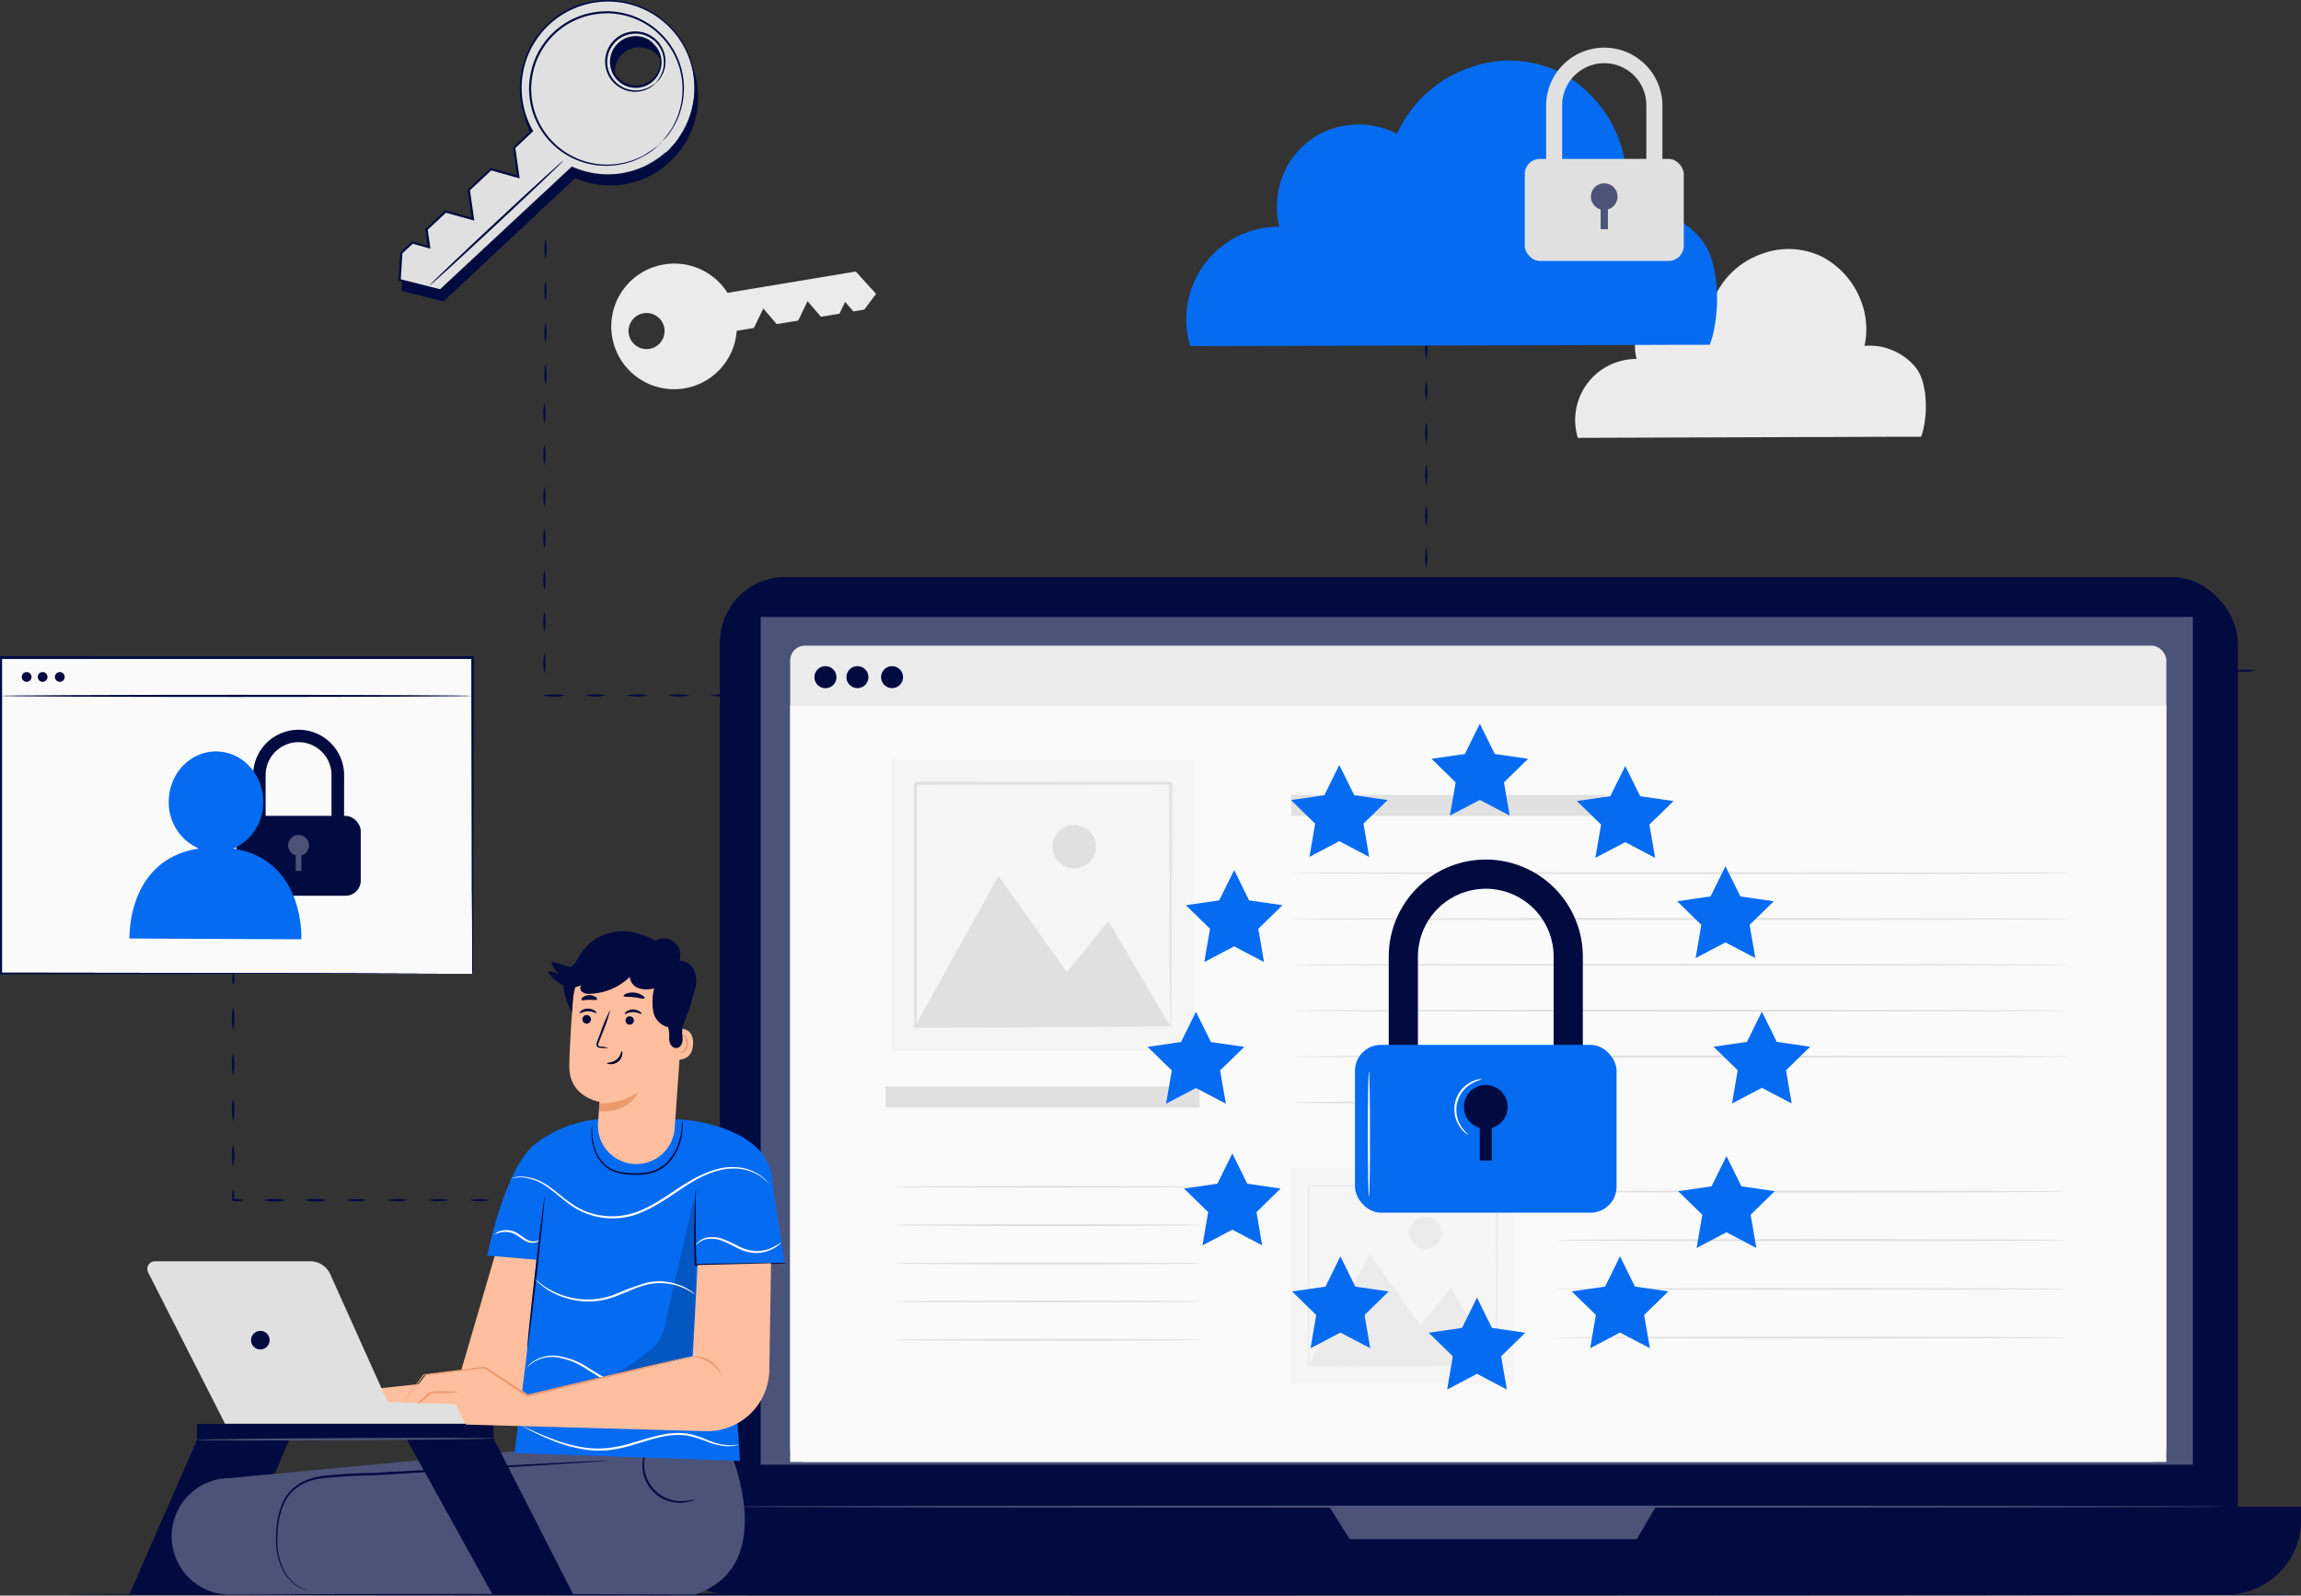 <svg xmlns="http://www.w3.org/2000/svg" width="513.814" height="356.284" viewBox="0 0 513.814 356.284"><rect x="0" y="0" width="513.814" height="356.284" fill="#333333" stroke="none"/><g id="computer-managed" transform="translate(-34.7 -69.053)"><g id="freepik--background-complete--inject-3" transform="translate(386.434 124.657)"><path id="Path_7664" data-name="Path 7664" d="M489.407,170.663h-5.692l-15.9.056-54.863.186H412.8v-.149A13.639,13.639,0,0,1,426.252,153.3l-.2.27a11.429,11.429,0,0,1-.429-3.726,12.111,12.111,0,0,1,6.279-10.248,12.446,12.446,0,0,1,11.636.065l-.289.1a18.129,18.129,0,0,1,10.648-9.922,17.03,17.03,0,0,1,13.508.634,18.427,18.427,0,0,1,8.385,9.139,17.449,17.449,0,0,1,1.025,10.946l-.149-.177a13.043,13.043,0,0,1,6.354.932,13.322,13.322,0,0,1,4.714,3.223,8.534,8.534,0,0,1,1.481,2.133,11.861,11.861,0,0,1,.792,2.255,20.5,20.5,0,0,1,.54,4.136,23.836,23.836,0,0,1-.494,5.7,12.664,12.664,0,0,1-.4,1.444l-.168.466" transform="translate(-412.253 -128.739)" fill="#ebebeb"></path></g><g id="freepik--Floor--inject-3" transform="translate(49.14 424.881)"><path id="Path_7674" data-name="Path 7674" d="M549.574,451.214c0,.14-111.8.242-249.671.242s-249.7-.1-249.7-.242S161.972,451,299.9,451,549.574,451.084,549.574,451.214Z" transform="translate(-50.2 -451)" fill="#010b40"></path></g><g id="freepik--User--inject-3" transform="translate(34.7 215.575)"><rect id="Rectangle_2287" data-name="Rectangle 2287" width="105.328" height="70.542" transform="translate(0.112 0.391)" fill="#fafafa"></rect><path id="Path_7682" data-name="Path 7682" d="M115.67,270.717h-2.795v-16.89a7.36,7.36,0,0,0-14.71,0v16.89H95.37v-16.89a10.164,10.164,0,0,1,20.319,0Z" transform="translate(-38.849 -227.536)" fill="#010b40"></path><rect id="Rectangle_2288" data-name="Rectangle 2288" width="27.79" height="17.831" rx="3.39" transform="translate(52.767 35.662)" fill="#010b40"></rect><path id="Path_7683" data-name="Path 7683" d="M106.09,273.839a2.32,2.32,0,1,1,2.32-2.32,2.32,2.32,0,0,1-2.32,2.32" transform="translate(-39.423 -229.262)" fill="#4c5378"></path><rect id="Rectangle_2289" data-name="Rectangle 2289" width="1.267" height="4.779" transform="translate(66.033 43.18)" fill="#4c5378"></rect><path id="Path_7684" data-name="Path 7684" d="M88.9,270.867a11.226,11.226,0,0,0,6.7-10.4c0-6.214-4.658-11.273-10.5-11.3s-10.565,4.984-10.592,11.179a11.179,11.179,0,0,0,6.726,10.5C65.05,273.317,65.74,290.934,65.74,290.934l38.373.177S104.989,273.3,88.9,270.867Z" transform="translate(-36.822 -227.892)" fill="#056bf1"></path><path id="Path_7685" data-name="Path 7685" d="M140.131,297.273v-5.021c0-3.27,0-8.058-.056-14.189,0-12.26-.056-29.868-.093-51.341l.186.2H34.9l.242-.242v70.551L34.924,297l75.861.1,21.688.065h.093l-21.632.065-76.011.1H34.7V226.33h.252l105.319.056h.2v.186c0,21.52-.075,39.174-.1,51.462,0,6.111,0,10.891-.047,14.151v3.726A4.066,4.066,0,0,1,140.131,297.273Z" transform="translate(-34.7 -226.33)" fill="#010b40"></path><path id="Path_7686" data-name="Path 7686" d="M140.124,235.832c0,.13-23.57.242-52.627.242s-52.627-.112-52.627-.242,23.561-.242,52.627-.242S140.124,235.7,140.124,235.832Z" transform="translate(-34.712 -226.963)" fill="#010b40"></path><path id="Path_7687" data-name="Path 7687" d="M42.1,231.23a1.09,1.09,0,1,1-1.09-1.09,1.09,1.09,0,0,1,1.09,1.09Z" transform="translate(-35.057 -226.591)" fill="#010b40"></path><path id="Path_7688" data-name="Path 7688" d="M45.93,231.23a1.09,1.09,0,1,1-1.09-1.09,1.09,1.09,0,0,1,1.09,1.09Z" transform="translate(-35.319 -226.591)" fill="#010b40"></path><path id="Path_7689" data-name="Path 7689" d="M50.04,231.23a1.09,1.09,0,1,1-.329-.781,1.09,1.09,0,0,1,.329.781Z" transform="translate(-35.6 -226.59)" fill="#010b40"></path><path id="Path_7690" data-name="Path 7690" d="M140.131,297.273v-5.021c0-3.27,0-8.058-.056-14.189,0-12.26-.056-29.868-.093-51.341l.186.2H34.9l.242-.242v70.551L34.924,297l75.861.1,21.688.065h.093l-21.632.065-76.011.1H34.7V226.33h.252l105.319.056h.2v.186c0,21.52-.075,39.174-.1,51.462,0,6.111,0,10.891-.047,14.151v3.726A4.066,4.066,0,0,1,140.131,297.273Z" transform="translate(-34.7 -226.33)" fill="#010b40"></path><path id="Path_7691" data-name="Path 7691" d="M90.592,304.829c-.13,0-.242-.522-.242-1.165s.112-1.165.242-1.165.252.522.252,1.165S90.732,304.829,90.592,304.829Z" transform="translate(-38.506 -231.539)" fill="#010b40"></path><path id="Path_7692" data-name="Path 7692" d="M90.59,315.546a7.034,7.034,0,0,1-.242-2.553,6.959,6.959,0,0,1,.242-2.543,13.03,13.03,0,0,1,0,5.1Z" transform="translate(-38.504 -232.082)" fill="#010b40"></path><path id="Path_7693" data-name="Path 7693" d="M90.59,326.486a7.034,7.034,0,0,1-.242-2.553,6.959,6.959,0,0,1,.242-2.543,13.031,13.031,0,0,1,0,5.1Z" transform="translate(-38.504 -232.831)" fill="#010b40"></path><path id="Path_7694" data-name="Path 7694" d="M90.59,337.426a7.034,7.034,0,0,1-.242-2.553,6.959,6.959,0,0,1,.242-2.543,13.031,13.031,0,0,1,0,5.1Z" transform="translate(-38.504 -233.579)" fill="#010b40"></path><path id="Path_7695" data-name="Path 7695" d="M90.59,348.366a7.034,7.034,0,0,1-.242-2.553,6.959,6.959,0,0,1,.242-2.543,13.031,13.031,0,0,1,0,5.1Z" transform="translate(-38.504 -234.327)" fill="#010b40"></path><path id="Path_7696" data-name="Path 7696" d="M92.921,356.541a5.841,5.841,0,0,1-2.329.242l-.242-.242h0v-.876a3.072,3.072,0,0,1,.056-.745c0-.419.1-.68.168-.68s.13.261.177.68v1.621h0c-.112-.112.233.242-.252-.242A5.841,5.841,0,0,1,92.921,356.541Z" transform="translate(-38.506 -235.077)" fill="#010b40"></path><path id="Path_7697" data-name="Path 7697" d="M102.6,356.69a5.692,5.692,0,0,1-2.292.242,5.665,5.665,0,0,1-2.282-.242,5.665,5.665,0,0,1,2.282-.242,5.693,5.693,0,0,1,2.292.242Z" transform="translate(-39.031 -235.226)" fill="#010b40"></path><path id="Path_7698" data-name="Path 7698" d="M112.434,356.69a5.692,5.692,0,0,1-2.292.242,5.692,5.692,0,0,1-2.292-.242,5.692,5.692,0,0,1,2.292-.242,5.693,5.693,0,0,1,2.292.242Z" transform="translate(-39.702 -235.226)" fill="#010b40"></path><path id="Path_7699" data-name="Path 7699" d="M122.264,356.69a10.962,10.962,0,0,1-4.584,0,10.96,10.96,0,0,1,4.584,0Z" transform="translate(-40.375 -235.226)" fill="#010b40"></path><path id="Path_7700" data-name="Path 7700" d="M132.084,356.692a10.918,10.918,0,0,1-4.574,0A10.919,10.919,0,0,1,132.084,356.692Z" transform="translate(-41.047 -235.228)" fill="#010b40"></path><path id="Path_7701" data-name="Path 7701" d="M141.914,356.692a10.918,10.918,0,0,1-4.574,0,10.919,10.919,0,0,1,4.574,0Z" transform="translate(-41.719 -235.228)" fill="#010b40"></path><path id="Path_7702" data-name="Path 7702" d="M151.744,356.692a10.964,10.964,0,0,1-4.584,0,10.965,10.965,0,0,1,4.584,0Z" transform="translate(-42.391 -235.228)" fill="#010b40"></path><path id="Path_7703" data-name="Path 7703" d="M161.564,356.692a10.918,10.918,0,0,1-4.574,0,10.919,10.919,0,0,1,4.574,0Z" transform="translate(-43.063 -235.228)" fill="#010b40"></path><path id="Path_7704" data-name="Path 7704" d="M171.394,356.692a10.918,10.918,0,0,1-4.574,0,10.919,10.919,0,0,1,4.574,0Z" transform="translate(-43.735 -235.228)" fill="#010b40"></path><path id="Path_7705" data-name="Path 7705" d="M181.224,356.692a10.964,10.964,0,0,1-4.584,0,10.965,10.965,0,0,1,4.584,0Z" transform="translate(-44.406 -235.228)" fill="#010b40"></path><path id="Path_7706" data-name="Path 7706" d="M191.044,356.692a10.918,10.918,0,0,1-4.574,0,10.919,10.919,0,0,1,4.574,0Z" transform="translate(-45.079 -235.228)" fill="#010b40"></path><path id="Path_7707" data-name="Path 7707" d="M198.629,356.692c0,.13-.522.242-1.165.242s-1.165-.112-1.165-.242.522-.242,1.165-.242S198.629,356.562,198.629,356.692Z" transform="translate(-45.751 -235.228)" fill="#010b40"></path></g><g transform="translate(156.024 158.97)"><path id="Path_7719" data-name="Path 7719" d="M165.172,170.228a11.319,11.319,0,0,1,0-4.658A11.319,11.319,0,0,1,165.172,170.228Z" transform="translate(-164.93 -165.57)" fill="#010b40"></path><path id="Path_7720" data-name="Path 7720" d="M165.172,180.228a11.319,11.319,0,0,1,0-4.658A11.319,11.319,0,0,1,165.172,180.228Z" transform="translate(-164.93 -166.254)" fill="#010b40"></path><path id="Path_7721" data-name="Path 7721" d="M165.172,190.228a11.319,11.319,0,0,1,0-4.658A11.319,11.319,0,0,1,165.172,190.228Z" transform="translate(-164.93 -166.938)" fill="#010b40"></path><path id="Path_7722" data-name="Path 7722" d="M165.172,200.228a11.319,11.319,0,0,1,0-4.658A11.319,11.319,0,0,1,165.172,200.228Z" transform="translate(-164.93 -167.622)" fill="#010b40"></path><path id="Path_7723" data-name="Path 7723" d="M165.172,210.228a11.319,11.319,0,0,1,0-4.658A11.319,11.319,0,0,1,165.172,210.228Z" transform="translate(-164.93 -168.305)" fill="#010b40"></path><path id="Path_7724" data-name="Path 7724" d="M165.172,220.228a11.319,11.319,0,0,1,0-4.658,11.319,11.319,0,0,1,0,4.658Z" transform="translate(-164.93 -168.989)" fill="#010b40"></path><path id="Path_7725" data-name="Path 7725" d="M165.172,230.228a11.319,11.319,0,0,1,0-4.658A11.319,11.319,0,0,1,165.172,230.228Z" transform="translate(-164.93 -169.673)" fill="#010b40"></path><path id="Path_7726" data-name="Path 7726" d="M169.662,235.722a5.879,5.879,0,0,1-2.329.242,11.72,11.72,0,0,1-2.171-.149h-.1v-.065c0-.1.056-.158.084-.158s.065.056.093.158l-.093-.084a10.724,10.724,0,0,1,2.171-.158,5.878,5.878,0,0,1,2.348.214Z" transform="translate(-164.939 -170.35)" fill="#010b40"></path><path id="Path_7727" data-name="Path 7727" d="M179.658,235.722a11.319,11.319,0,0,1-4.658,0,11.318,11.318,0,0,1,4.658,0Z" transform="translate(-165.619 -170.351)" fill="#010b40"></path><path id="Path_7728" data-name="Path 7728" d="M189.658,235.722a11.319,11.319,0,0,1-4.658,0,11.318,11.318,0,0,1,4.658,0Z" transform="translate(-166.302 -170.351)" fill="#010b40"></path><path id="Path_7729" data-name="Path 7729" d="M199.658,235.722a11.319,11.319,0,0,1-4.658,0,11.318,11.318,0,0,1,4.658,0Z" transform="translate(-166.986 -170.351)" fill="#010b40"></path><path id="Path_7730" data-name="Path 7730" d="M209.658,235.722a11.319,11.319,0,0,1-4.658,0,11.318,11.318,0,0,1,4.658,0Z" transform="translate(-167.67 -170.351)" fill="#010b40"></path></g><g id="freepik--Cloud--inject-3" transform="translate(299.595 79.577)"><path id="Path_7731" data-name="Path 7731" d="M376.552,144.938a11.319,11.319,0,0,1,0-4.658,11.319,11.319,0,0,1,0,4.658Z" transform="translate(-322.956 -84.448)" fill="#010b40"></path><path id="Path_7732" data-name="Path 7732" d="M376.552,154.938a11.319,11.319,0,0,1,0-4.658,11.319,11.319,0,0,1,0,4.658Z" transform="translate(-322.956 -85.132)" fill="#010b40"></path><path id="Path_7733" data-name="Path 7733" d="M376.552,164.938a11.319,11.319,0,0,1,0-4.658A11.319,11.319,0,0,1,376.552,164.938Z" transform="translate(-322.956 -85.816)" fill="#010b40"></path><path id="Path_7734" data-name="Path 7734" d="M376.552,174.928a11.319,11.319,0,0,1,0-4.658,11.319,11.319,0,0,1,0,4.658Z" transform="translate(-322.956 -86.499)" fill="#010b40"></path><path id="Path_7735" data-name="Path 7735" d="M376.552,184.938a11.365,11.365,0,0,1,0-4.658A11.365,11.365,0,0,1,376.552,184.938Z" transform="translate(-322.956 -87.184)" fill="#010b40"></path><path id="Path_7736" data-name="Path 7736" d="M376.552,194.938a11.319,11.319,0,0,1,0-4.658A11.319,11.319,0,0,1,376.552,194.938Z" transform="translate(-322.956 -87.867)" fill="#010b40"></path><path id="Path_7737" data-name="Path 7737" d="M376.552,204.938a11.319,11.319,0,0,1,0-4.658A11.319,11.319,0,0,1,376.552,204.938Z" transform="translate(-322.956 -88.551)" fill="#010b40"></path><path id="Path_7738" data-name="Path 7738" d="M376.552,214.938a11.319,11.319,0,0,1,0-4.658A11.319,11.319,0,0,1,376.552,214.938Z" transform="translate(-322.956 -89.235)" fill="#010b40"></path><path id="Path_7739" data-name="Path 7739" d="M435.9,147.042h-8.617l-24.073.084-83.091.2h-.186l-.065-.214a20.645,20.645,0,0,1,20.374-26.43l-.307.4a17.7,17.7,0,0,1-.643-5.59,18.36,18.36,0,0,1,9.512-15.5,18.809,18.809,0,0,1,17.608.093l-.429.158a27.343,27.343,0,0,1,16.089-14.99,25.818,25.818,0,0,1,20.44.932A27.837,27.837,0,0,1,415.164,100a26.476,26.476,0,0,1,1.565,16.573l-.233-.261a19.657,19.657,0,0,1,9.642,1.407,20.17,20.17,0,0,1,7.136,4.891,12.569,12.569,0,0,1,2.245,3.223,18.289,18.289,0,0,1,1.2,3.419,31.267,31.267,0,0,1,.82,6.251,35.624,35.624,0,0,1-.755,8.645,20.364,20.364,0,0,1-.6,2.171c-.168.484-.261.717-.261.717" transform="translate(-319.039 -80.571)" fill="#056bf1"></path><path id="Path_7740" data-name="Path 7740" d="M431.263,114.913h-3.587V93.337a9.4,9.4,0,0,0-18.8,0v21.576H405.29V93.337a12.987,12.987,0,0,1,25.973,0Z" transform="translate(-324.938 -80.35)" fill="#e0e0e0"></path><rect id="Rectangle_2291" data-name="Rectangle 2291" width="35.513" height="22.787" rx="3.39" transform="translate(75.582 24.958)" fill="#e0e0e0"></rect><path id="Path_7741" data-name="Path 7741" d="M419.011,118.934a2.972,2.972,0,1,1,2.963-2.963,2.972,2.972,0,0,1-2.963,2.963" transform="translate(-325.672 -82.582)" fill="#4c5378"></path><rect id="Rectangle_2292" data-name="Rectangle 2292" width="1.621" height="6.102" transform="translate(92.529 34.563)" fill="#4c5378"></rect></g><path id="Path_7742" data-name="Path 7742" d="M649.233,107.29a19.424,19.424,0,1,0-30.138-4.658l-3.959,3.726.932,6.521-6.121-1.64L605,115.9l.932,6.521-6.139-1.723-4.229,3.941.578,4-3.726-1.043-2.441,2.282-.373,6.083,9.065,2.282,29.411-27.445a19.424,19.424,0,0,0,21.157-3.5ZM646.363,83.4a5.59,5.59,0,1,1-7.881-.27,5.59,5.59,0,0,1,7.881.27Z" transform="translate(-464.952 -2.177)" fill="#010b40"></path><path id="Path_7743" data-name="Path 7743" d="M649.233,107.29a19.424,19.424,0,1,0-30.138-4.658l-3.959,3.726.932,6.521-6.121-1.64L605,115.9l.932,6.521-6.139-1.723-4.229,3.941.578,4-3.726-1.043-2.441,2.282-.373,6.083,9.065,2.282,29.411-27.445a19.424,19.424,0,0,0,21.157-3.5ZM646.363,83.4a5.59,5.59,0,1,1-7.881-.27,5.59,5.59,0,0,1,7.881.27Z" transform="translate(-464.952 -2.177)" fill="none"></path><path id="Path_7744" data-name="Path 7744" d="M649.807,83.978a7.247,7.247,0,0,0-1.109-.8,5.524,5.524,0,0,0-3.5-.764,5.366,5.366,0,1,0,5.851,6.279,5.59,5.59,0,0,0-.522-3.559c-.4-.773-.755-1.127-.717-1.155s.1.065.27.242a4.3,4.3,0,0,1,.615.829,5.59,5.59,0,0,1,.7,3.726,5.764,5.764,0,1,1-6.2-6.708,5.524,5.524,0,0,1,3.643.932,4.221,4.221,0,0,1,.783.671A1.145,1.145,0,0,1,649.807,83.978Z" transform="translate(-468.396 -2.751)" fill="#010b40"></path><path id="Path_7745" data-name="Path 7745" d="M649.214,107.272a2.475,2.475,0,0,1-.28.27l-.857.764a20.4,20.4,0,0,1-3.726,2.394,19.564,19.564,0,0,1-16.378.233h.158l-29.355,27.492-.093.075h-.112l-9.065-2.273-.186-.047v-.186c.112-1.863.233-3.969.363-6.074v-.093l.075-.065,2.469-2.31.093-.084h.13l3.727,1.053-.3.261c-.177-1.248-.373-2.618-.578-4v-.13l.084-.084,4.258-3.969.093-.093h.13l6.139,1.723-.307.261c-.3-2.078-.624-4.313-.932-6.521v-.121l.084-.093,1.314-1.22,3.633-3.391.1-.093h.13l6.139,1.723-.307.261q-.475-3.307-.932-6.521v-.121l.093-.084,3.95-3.726-.047.289a19.946,19.946,0,0,1-2.525-8.841,19.058,19.058,0,0,1,.326-4.5,18.847,18.847,0,0,1,1.295-4.23,19.538,19.538,0,0,1,37.423,9.437,19.219,19.219,0,0,1-2.18,7.453l-.363.689-.391.615c-.27.391-.484.783-.745,1.1-.522.633-.932,1.2-1.323,1.6l-.932.932-.317.289.289-.326.866-.932a18.811,18.811,0,0,0,1.276-1.6c.252-.326.466-.717.717-1.109l.391-.615.345-.689a19.489,19.489,0,0,0,.149-17.468,19.249,19.249,0,0,0-34.861.82,18.411,18.411,0,0,0-1.258,4.127,18.126,18.126,0,0,0-.307,4.388,19.3,19.3,0,0,0,2.478,8.636l.084.158-.13.13-3.95,3.726.075-.2q.466,3.242.932,6.521l.056.363-.354-.093-6.139-1.723.233-.056-3.633,3.391-1.314,1.22.075-.2c.326,2.245.643,4.481.932,6.521l.056.363-.354-.093-6.139-1.723.233-.056-4.257,3.969.075-.214c.2,1.379.391,2.748.578,4v.363l-.345-.093-3.726-1.053.224-.056-2.469,2.31.075-.158c-.13,2.105-.261,4.183-.382,6.074l-.168-.233,9.065,2.292h-.2l29.458-27.38.065-.065h.093a19.49,19.49,0,0,0,16.192-.112,20.888,20.888,0,0,0,3.773-2.31c.382-.307.671-.55.876-.727Z" transform="translate(-464.933 -2.159)" fill="#010b40"></path><path id="Path_7746" data-name="Path 7746" d="M648.531,104.93a19.424,19.424,0,1,0-30.138-4.658h0L614.443,104l.932,6.521-6.139-1.723-4.947,4.658.932,6.521-6.139-1.723-4.22,4.006.578,4-3.726-1.043-2.469,2.31-.373,6.074,9.065,2.282,29.411-27.436a19.424,19.424,0,0,0,21.185-3.512Zm-2.869-23.9a5.59,5.59,0,1,1-7.872-.27,5.59,5.59,0,0,1,7.872.27Z" transform="translate(-464.902 -2.016)" fill="#e0e0e0"></path><path id="Path_7747" data-name="Path 7747" d="M648.531,104.93a19.424,19.424,0,1,0-30.138-4.658h0L614.443,104l.932,6.521-6.139-1.723-4.947,4.658.932,6.521-6.139-1.723-4.22,4.006.578,4-3.726-1.043-2.469,2.31-.373,6.074,9.065,2.282,29.411-27.436a19.424,19.424,0,0,0,21.185-3.512Zm-2.869-23.9a5.59,5.59,0,1,1-7.872-.27,5.59,5.59,0,0,1,7.872.27Z" transform="translate(-464.902 -2.016)" fill="none"></path><path id="Path_7748" data-name="Path 7748" d="M649.107,81.611A7.733,7.733,0,0,0,648,80.819a5.515,5.515,0,0,0-3.5-.773,5.366,5.366,0,1,0,5.86,6.279,5.505,5.505,0,0,0-.531-3.549c-.4-.773-.755-1.127-.717-1.165s.1.075.27.242a4.307,4.307,0,0,1,.615.829,5.59,5.59,0,0,1,.7,3.726,5.749,5.749,0,0,1-11.394-.279,5.664,5.664,0,0,1,.606-3.307,5.73,5.73,0,0,1,4.584-3.084,5.59,5.59,0,0,1,3.643.932,3.9,3.9,0,0,1,.783.671Q649.126,81.6,649.107,81.611Z" transform="translate(-468.348 -2.592)" fill="#010b40"></path><path id="Path_7749" data-name="Path 7749" d="M648.511,104.914a3.316,3.316,0,0,1-.279.261l-.848.764a20.376,20.376,0,0,1-3.726,2.394,19.564,19.564,0,0,1-16.378.233h.158L598.046,136.03l-.084.084h-.121l-9.065-2.273h-.186v-.186c.112-1.863.233-3.978.363-6.083v-.093l.065-.056c.764-.717,1.612-1.519,2.469-2.31l.1-.093h.121l3.726,1.043-.3.261c-.186-1.248-.382-2.618-.578-4v-.121l.084-.093,4.258-3.959.093-.093h.13l6.139,1.714-.307.27c-.3-2.087-.624-4.313-.932-6.521V113.4l.093-.084,1.3-1.23,3.633-3.391.1-.093h.13l6.139,1.723-.307.27c-.317-2.217-.633-4.4-.932-6.521v-.121l.093-.084,3.95-3.726v.289a19.689,19.689,0,0,1-.913-17.561,19.571,19.571,0,0,1,37.47,9.381,19.175,19.175,0,0,1-2.18,7.453l-.354.689-.4.615c-.27.4-.484.783-.736,1.109-.531.633-.932,1.192-1.323,1.593l-.932.932c-.2.2-.317.3-.317.3s.093-.121.289-.326l.866-.932a19.371,19.371,0,0,0,1.286-1.612c.242-.326.456-.717.708-1.109l.391-.615.354-.689a19.287,19.287,0,1,0-33.864.522l.093.168-.14.121-3.95,3.726.075-.2q.456,3.242.932,6.521l.056.373-.354-.1-6.139-1.723.233-.056L605.75,112.4l-1.314,1.23.075-.214c.326,2.245.643,4.481.932,6.521l.056.373-.354-.1-6.121-1.686.233-.056L595,122.429l.075-.2c.2,1.379.4,2.795.578,4l.047.354-.345-.093-3.727-1.053.224-.056-2.478,2.31.075-.158c-.13,2.105-.261,4.183-.382,6.074l-.168-.233,9.065,2.292-.2.056,29.411-27.39.075-.065h.084a19.629,19.629,0,0,0,9.316,1.668,19.937,19.937,0,0,0,6.857-1.77,22.013,22.013,0,0,0,3.727-2.31l.876-.736Z" transform="translate(-464.883 -2)" fill="#010b40"></path><path id="Path_7750" data-name="Path 7750" d="M648.871,103.581a26.078,26.078,0,0,0,2.609-3.289,16.2,16.2,0,0,0,1.994-4.472,16.934,16.934,0,0,0-8.6-19.769,15.9,15.9,0,0,0-4.593-1.547,20.066,20.066,0,0,0-2.5-.289,19.753,19.753,0,0,0-2.562.13,16.769,16.769,0,0,0-14.57,13.611,19.922,19.922,0,0,0-.307,2.543,20.486,20.486,0,0,0,.112,2.515,16.312,16.312,0,0,0,1.23,4.658,16.92,16.92,0,0,0,19.117,9.95,16.192,16.192,0,0,0,4.6-1.677,27.17,27.17,0,0,0,3.466-2.376s-.065.075-.2.2l-.606.54a7.833,7.833,0,0,1-1.043.829,13.714,13.714,0,0,1-1.528.932,16.35,16.35,0,0,1-4.658,1.779A17.2,17.2,0,0,1,621.248,97.8a16.264,16.264,0,0,1-1.258-4.761,18.087,18.087,0,0,1-.121-2.571,17.75,17.75,0,0,1,.307-2.618,17.226,17.226,0,0,1,14.99-13.974,19.08,19.08,0,0,1,2.627-.121,19.424,19.424,0,0,1,2.562.3,16.406,16.406,0,0,1,4.714,1.612,17.337,17.337,0,0,1,6.726,6.158,16.938,16.938,0,0,1,2.571,7.527,17.179,17.179,0,0,1-.643,6.521,16.239,16.239,0,0,1-2.1,4.5,12.027,12.027,0,0,1-1.081,1.453,7.453,7.453,0,0,1-.932.932l-.587.568C648.945,103.525,648.871,103.59,648.871,103.581Z" transform="translate(-467.022 -2.185)" fill="#010b40"></path><path id="Path_7751" data-name="Path 7751" d="M649.328,90.153a7.587,7.587,0,0,0,.932-1.286,6.456,6.456,0,0,0-.056-6.875,6.288,6.288,0,0,0-2.487-2.227,6.158,6.158,0,0,0-3.6-.633,6.313,6.313,0,0,0-5.068,8.72,6.428,6.428,0,0,0,8.906,3.158c.932-.484,1.314-.932,1.351-.857s-.084.121-.289.307a4.974,4.974,0,0,1-.932.717,6.605,6.605,0,0,1-7.183-.382A6.742,6.742,0,1,1,651.554,84.7a6.521,6.521,0,0,1-1.1,4.267,5.592,5.592,0,0,1-.783.932,1.445,1.445,0,0,1-.345.252Z" transform="translate(-468.271 -2.517)" fill="#010b40"></path><path id="Path_7752" data-name="Path 7752" d="M596,137.422c-.093-.093,6.521-6.419,14.785-14.123s15.036-13.881,15.129-13.779-6.521,6.419-14.794,14.133S596.121,137.524,596,137.422Z" transform="translate(-465.39 -4.63)" fill="#010b40"></path><path id="Path_7753" data-name="Path 7753" d="M564.968,229.792a11.319,11.319,0,0,1-4.658,0A11.319,11.319,0,0,1,564.968,229.792Z" transform="translate(-35.943 -10.975)" fill="#010b40"></path><path id="Path_7754" data-name="Path 7754" d="M574.968,229.792a11.319,11.319,0,0,1-4.658,0,11.319,11.319,0,0,1,4.658,0Z" transform="translate(-36.627 -10.975)" fill="#010b40"></path><path id="Path_7766" data-name="Path 7766" d="M623.782,158.3a11.319,11.319,0,0,1,0,4.658A11.321,11.321,0,0,1,623.782,158.3Z" transform="translate(-467.273 -7.966)" fill="#010b40"></path><path id="Path_7767" data-name="Path 7767" d="M623.782,148.3a11.319,11.319,0,0,1,0,4.658A11.321,11.321,0,0,1,623.782,148.3Z" transform="translate(-467.273 -7.282)" fill="#010b40"></path><path id="Path_7768" data-name="Path 7768" d="M623.782,138.3a11.319,11.319,0,0,1,0,4.658,11.321,11.321,0,0,1,0-4.658Z" transform="translate(-467.273 -6.599)" fill="#010b40"></path><path id="Path_7769" data-name="Path 7769" d="M623.782,128.3a11.319,11.319,0,0,1,0,4.658,11.321,11.321,0,0,1,0-4.658Z" transform="translate(-467.273 -5.915)" fill="#010b40"></path><g id="freepik--Device--inject-3" transform="translate(181.243 197.911)"><rect id="Rectangle_2294" data-name="Rectangle 2294" width="338.95" height="224.147" rx="14.57" transform="translate(14.216)" fill="#010b40"></rect><path id="Path_7786" data-name="Path 7786" d="M192,430.18H559.271v3.028a16.583,16.583,0,0,1-16.583,16.583H208.629a16.583,16.583,0,0,1-16.583-16.583V430.18Z" transform="translate(-192 -222.607)" fill="#010b40"></path><rect id="Rectangle_2295" data-name="Rectangle 2295" width="319.805" height="189.286" transform="translate(23.318 8.906)" fill="#4c5378"></rect><path id="Path_7787" data-name="Path 7787" d="M353.31,430.18l4.556,7.248h64.123l4.239-7.248Z" transform="translate(-203.031 -222.607)" fill="#4c5378"></path><rect id="Rectangle_2296" data-name="Rectangle 2296" width="307.293" height="182.271" rx="3.27" transform="translate(29.905 15.316)" fill="#ebebeb"></rect><rect id="Rectangle_2297" data-name="Rectangle 2297" width="307.293" height="168.921" transform="translate(29.905 28.675)" fill="#fafafa"></rect><path id="Path_7788" data-name="Path 7788" d="M250.789,231.189a2.45,2.45,0,1,1-.714-1.739,2.459,2.459,0,0,1,.714,1.739Z" transform="translate(-195.684 -208.831)" fill="#010b40"></path><path id="Path_7789" data-name="Path 7789" d="M234.829,231.189a2.459,2.459,0,1,1-2.459-2.459,2.459,2.459,0,0,1,2.459,2.459Z" transform="translate(-194.592 -208.831)" fill="#010b40"></path><path id="Path_7790" data-name="Path 7790" d="M242.489,231.189a2.45,2.45,0,1,1-.714-1.739,2.459,2.459,0,0,1,.714,1.739Z" transform="translate(-195.116 -208.831)" fill="#010b40"></path><path id="Path_7791" data-name="Path 7791" d="M543.333,430.164c0,.121-75.228.224-168.008.224s-168.036-.1-168.036-.224,75.219-.224,168.036-.224S543.333,430.042,543.333,430.164Z" transform="translate(-193.046 -222.59)" fill="#4c5378"></path><rect id="Rectangle_2298" data-name="Rectangle 2298" width="70.123" height="4.695" transform="translate(51.202 113.769)" fill="#e0e0e0"></rect><rect id="Rectangle_2299" data-name="Rectangle 2299" width="70.123" height="4.695" transform="translate(141.773 48.64)" fill="#e0e0e0"></rect><path id="Path_7792" data-name="Path 7792" d="M518.6,278.314c0,.121-39.044.224-87.208.224s-87.209-.1-87.209-.224,39.044-.214,87.209-.214S518.6,278.193,518.6,278.314Z" transform="translate(-202.407 -212.207)" fill="#e0e0e0"></path><path id="Path_7793" data-name="Path 7793" d="M518.6,289.314c0,.121-39.044.214-87.208.214s-87.209-.093-87.209-.214,39.044-.224,87.209-.224S518.6,289.193,518.6,289.314Z" transform="translate(-202.407 -212.958)" fill="#e0e0e0"></path><path id="Path_7794" data-name="Path 7794" d="M518.6,300.3c0,.121-39.044.224-87.208.224s-87.209-.1-87.209-.224,39.044-.214,87.209-.214S518.6,300.183,518.6,300.3Z" transform="translate(-202.407 -213.711)" fill="#e0e0e0"></path><path id="Path_7795" data-name="Path 7795" d="M518.6,311.3c0,.121-39.044.214-87.208.214s-87.209-.093-87.209-.214,39.044-.224,87.209-.224S518.6,311.182,518.6,311.3Z" transform="translate(-202.407 -214.462)" fill="#e0e0e0"></path><path id="Path_7796" data-name="Path 7796" d="M518.6,322.294c0,.121-39.044.224-87.208.224s-87.209-.1-87.209-.224,39.044-.214,87.209-.214S518.6,322.173,518.6,322.294Z" transform="translate(-202.407 -215.214)" fill="#e0e0e0"></path><path id="Path_7797" data-name="Path 7797" d="M412.263,333.294c0,.121-15.241.214-34.041.214s-34.041-.093-34.041-.214,15.241-.224,34.041-.224S412.263,333.172,412.263,333.294Z" transform="translate(-202.407 -215.966)" fill="#e0e0e0"></path><path id="Path_7798" data-name="Path 7798" d="M521.585,354.624c0,.121-25.666.224-57.313.224s-57.322-.1-57.322-.224,25.657-.214,57.322-.214S521.585,354.5,521.585,354.624Z" transform="translate(-206.699 -217.425)" fill="#e0e0e0"></path><path id="Path_7799" data-name="Path 7799" d="M521.585,366.3c0,.121-25.666.214-57.313.214s-57.322-.093-57.322-.214,25.657-.224,57.322-.224S521.585,366.182,521.585,366.3Z" transform="translate(-206.699 -218.223)" fill="#e0e0e0"></path><path id="Path_7800" data-name="Path 7800" d="M521.589,377.984c0,.121-25.666.214-57.313.214S407,378.1,407,377.984s25.657-.224,57.322-.224S521.589,377.853,521.589,377.984Z" transform="translate(-206.703 -219.022)" fill="#e0e0e0"></path><path id="Path_7801" data-name="Path 7801" d="M521.585,389.644c0,.121-25.666.214-57.313.214s-57.322-.093-57.322-.214,25.657-.224,57.322-.224S521.585,389.522,521.585,389.644Z" transform="translate(-206.699 -219.819)" fill="#e0e0e0"></path><path id="Path_7802" data-name="Path 7802" d="M317.4,353.514c0,.121-15.3.214-34.172.214s-34.172-.093-34.172-.214,15.3-.224,34.172-.224S317.4,353.392,317.4,353.514Z" transform="translate(-195.902 -217.349)" fill="#e0e0e0"></path><path id="Path_7803" data-name="Path 7803" d="M317.4,362.674c0,.121-15.3.224-34.172.224s-34.172-.1-34.172-.224,15.3-.214,34.172-.214S317.4,362.553,317.4,362.674Z" transform="translate(-195.902 -217.976)" fill="#e0e0e0"></path><path id="Path_7804" data-name="Path 7804" d="M317.4,371.844c0,.121-15.3.224-34.172.224s-34.172-.1-34.172-.224,15.3-.224,34.172-.224S317.4,371.722,317.4,371.844Z" transform="translate(-195.902 -218.602)" fill="#e0e0e0"></path><path id="Path_7805" data-name="Path 7805" d="M317.4,380.984c0,.121-15.3.214-34.172.214s-34.172-.093-34.172-.214,15.3-.224,34.172-.224S317.4,380.89,317.4,380.984Z" transform="translate(-195.902 -219.227)" fill="#e0e0e0"></path><path id="Path_7806" data-name="Path 7806" d="M317.4,390.174c0,.121-15.3.224-34.172.224s-34.172-.1-34.172-.224,15.3-.214,34.172-.214S317.4,390.053,317.4,390.174Z" transform="translate(-195.902 -219.856)" fill="#e0e0e0"></path><rect id="Rectangle_2300" data-name="Rectangle 2300" width="49.748" height="48.137" transform="translate(141.727 132.019)" fill="#f5f5f5"></rect><path id="Path_7807" data-name="Path 7807" d="M348.27,394.5l13.769-24.772,11.254,15.837,6.847-8.412L390.314,394.5Z" transform="translate(-202.686 -218.473)" fill="#ebebeb"></path><path id="Path_7808" data-name="Path 7808" d="M379.753,364.3a3.587,3.587,0,1,1-3.577-3.577,3.587,3.587,0,0,1,3.577,3.577Z" transform="translate(-204.349 -217.857)" fill="#ebebeb"></path><path id="Path_7809" data-name="Path 7809" d="M390.3,393.5a.763.763,0,0,1,0-.2v-2.72c0-1.91,0-4.658-.056-8.18,0-7.034-.056-17.039-.1-29.066l.2.2H348.316l.233-.233h0v40.237l-.2-.214,30.389.112,8.571.047h.084l-8.524.047-30.52.112h-.214V353.352h0l.242-.242h42.239v.2c-.047,12.111-.084,22.135-.1,29.2,0,3.484-.047,6.233-.056,8.133V393.3a1.221,1.221,0,0,1-.149.2Z" transform="translate(-202.677 -217.336)" fill="#ebebeb"></path><rect id="Rectangle_2301" data-name="Rectangle 2301" width="67.477" height="65.288" transform="translate(52.524 40.628)" fill="#f5f5f5"></rect><path id="Path_7810" data-name="Path 7810" d="M253.99,312.594,272.66,279l15.269,21.474,9.279-11.4L311,312.594Z" transform="translate(-196.239 -212.268)" fill="#e0e0e0"></path><path id="Path_7811" data-name="Path 7811" d="M296.687,271.644a4.854,4.854,0,1,1-4.854-4.854A4.854,4.854,0,0,1,296.687,271.644Z" transform="translate(-198.495 -211.433)" fill="#e0e0e0"></path><path id="Path_7812" data-name="Path 7812" d="M310.987,311.238v-3.969c0-2.59-.047-6.335-.075-11.086,0-9.54-.084-23.113-.14-39.417l.27.27-57.006.047c-.075.065.606-.606.317-.307h0v54.453l-.279-.279,41.224.14,11.627.074h.121l-11.561.075-41.41.14h-.279V256.785h0c-.289.279.391-.41.326-.335l57.006.047h.279v.279c-.056,16.378-.1,30.017-.14,39.594,0,4.723-.056,8.45-.075,11.021V311A.661.661,0,0,1,310.987,311.238Z" transform="translate(-196.221 -210.726)" fill="#e0e0e0"></path><path id="Path_7813" data-name="Path 7813" d="M329.728,277.61l3.335,6.754,7.453,1.081-5.394,5.264,1.267,7.425-6.661-3.5-6.67,3.5,1.276-7.425-5.394-5.264,7.453-1.081Z" transform="translate(-200.681 -212.173)" fill="#056bf1"></path><path id="Path_7814" data-name="Path 7814" d="M354.928,252.41l3.335,6.754,7.453,1.081-5.394,5.264,1.276,7.425-6.67-3.512-6.67,3.512,1.276-7.425-5.394-5.264,7.453-1.081Z" transform="translate(-202.404 -210.45)" fill="#056bf1"></path><path id="Path_7815" data-name="Path 7815" d="M388.608,242.52l3.335,6.754,7.453,1.081L394,255.609l1.276,7.425-6.67-3.5-6.67,3.5,1.276-7.425-5.394-5.254,7.453-1.081Z" transform="translate(-204.707 -209.774)" fill="#056bf1"></path><path id="Path_7816" data-name="Path 7816" d="M423.468,252.65,426.8,259.4l7.453,1.081-5.394,5.254,1.276,7.425-6.67-3.5-6.67,3.5,1.276-7.425-5.394-5.254,7.453-1.081Z" transform="translate(-207.091 -210.466)" fill="#056bf1"></path><path id="Path_7817" data-name="Path 7817" d="M447.488,276.67l3.335,6.754,7.453,1.081-5.394,5.264,1.276,7.416-6.67-3.5-6.661,3.5,1.267-7.416L436.7,284.5l7.453-1.081Z" transform="translate(-208.734 -212.109)" fill="#056bf1"></path><path id="Path_7818" data-name="Path 7818" d="M456.208,311.53l3.335,6.754L467,319.365l-5.394,5.254,1.267,7.425-6.661-3.5-6.67,3.5,1.276-7.425-5.394-5.254,7.453-1.081Z" transform="translate(-209.33 -214.493)" fill="#056bf1"></path><path id="Path_7819" data-name="Path 7819" d="M447.728,346.15l3.335,6.754,7.453,1.081-5.394,5.264,1.276,7.425-6.67-3.512-6.67,3.512,1.276-7.425-5.394-5.264,7.453-1.081Z" transform="translate(-208.75 -216.86)" fill="#056bf1"></path><path id="Path_7820" data-name="Path 7820" d="M422.209,370.18l3.335,6.754L433,378.015l-5.394,5.254,1.276,7.425-6.67-3.5-6.661,3.5,1.267-7.425-5.385-5.254,7.453-1.081Z" transform="translate(-207.006 -218.504)" fill="#056bf1"></path><path id="Path_7821" data-name="Path 7821" d="M387.928,380.08l3.335,6.754,7.453,1.081-5.394,5.264,1.276,7.416-6.67-3.5-6.661,3.5,1.267-7.416-5.394-5.264,7.453-1.081Z" transform="translate(-204.661 -219.181)" fill="#056bf1"></path><path id="Path_7822" data-name="Path 7822" d="M355.188,370.19l3.335,6.754,7.453,1.081-5.394,5.254,1.276,7.425-6.67-3.5-6.661,3.5,1.267-7.425-5.394-5.254,7.462-1.081Z" transform="translate(-202.422 -218.504)" fill="#056bf1"></path><path id="Path_7823" data-name="Path 7823" d="M329.288,345.52l3.326,6.754,7.453,1.09-5.385,5.254,1.267,7.425-6.661-3.5-6.67,3.5,1.276-7.425-5.394-5.254,7.453-1.09Z" transform="translate(-200.651 -216.817)" fill="#056bf1"></path><path id="Path_7824" data-name="Path 7824" d="M320.568,311.57l3.335,6.754,7.453,1.081-5.394,5.264,1.276,7.416-6.67-3.5-6.67,3.5,1.276-7.416L309.78,319.4l7.453-1.081Z" transform="translate(-200.054 -214.496)" fill="#056bf1"></path><path id="Path_7825" data-name="Path 7825" d="M410.909,332.244h-6.521V296.749a15.148,15.148,0,1,0-30.3,0v35.495H367.57V296.749a21.669,21.669,0,1,1,43.339,0Z" transform="translate(-204.006 -212)" fill="#010b40"></path><rect id="Rectangle_2302" data-name="Rectangle 2302" width="58.412" height="37.479" rx="5.81" transform="translate(156.027 104.453)" fill="#056bf1"></rect><path id="Path_7826" data-name="Path 7826" d="M395.353,334a4.882,4.882,0,1,1-4.882-4.882A4.882,4.882,0,0,1,395.353,334Z" transform="translate(-205.239 -215.696)" fill="#010b40"></path><rect id="Rectangle_2303" data-name="Rectangle 2303" width="2.664" height="10.043" transform="translate(183.901 120.244)" fill="#010b40"></rect><path id="Path_7827" data-name="Path 7827" d="M362.8,353.848c-.13,0-.242-6.251-.242-13.974s.112-13.974.242-13.974.242,6.251.242,13.974S362.97,353.848,362.8,353.848Z" transform="translate(-203.664 -215.476)" fill="#fafafa"></path><path id="Path_7828" data-name="Path 7828" d="M386.495,340.165a2.292,2.292,0,0,1-.578-.326,5.879,5.879,0,0,1-1.258-1.286,6.847,6.847,0,0,1,2.432-10.248,5.889,5.889,0,0,1,1.7-.578,1.6,1.6,0,0,1,.652,0,16.058,16.058,0,0,0-2.189.932,6.773,6.773,0,0,0-2.32,9.763,14.532,14.532,0,0,0,1.556,1.742Z" transform="translate(-205.081 -215.598)" fill="#fafafa"></path></g><g id="freepik--Character--inject-3" transform="translate(63.608 277.005)"><path id="Path_7829" data-name="Path 7829" d="M170.236,301.482a10.313,10.313,0,0,0,.149,6.521,30.744,30.744,0,0,0,2.944,5.944,105.1,105.1,0,0,0,3.959-11.4,2.683,2.683,0,0,0-.214-2.534,2.348,2.348,0,0,0-1.863-.512,8.627,8.627,0,0,0-5.329,2.273" transform="translate(-72.845 -292.762)" fill="#010b40"></path><path id="Path_7830" data-name="Path 7830" d="M80.971,413.779,65.73,448.613H86.71L101.653,413.5Z" transform="translate(-65.73 -300.56)" fill="#010b40"></path><path id="Path_7831" data-name="Path 7831" d="M172.29,448.254c20.561-6.81,6.465-34,6.465-34L88.883,422.7a13.043,13.043,0,0,0-13.043,13h0a13.043,13.043,0,0,0,13.043,13.043l83.491-.447" transform="translate(-66.421 -300.612)" fill="#4c5378"></path><path id="Path_7832" data-name="Path 7832" d="M194.448,448.7c20.039-6.764,6.829-34.47,6.829-34.47l-87.572,8.254c-8.552.112-12.735,4.239-12.735,12.977h0c0,7.173,2.664,13.229,12.707,13.043l80.808.2" transform="translate(-68.14 -300.61)" fill="#4c5378"></path><path id="Path_7833" data-name="Path 7833" d="M174.7,419.17h-.978l-2.795.112-10.3.512-33.995,1.863c-1.668.084-3.307.224-4.919.252s-3.223.093-4.789.186-3.1.214-4.658.373a16.415,16.415,0,0,0-4.379.932,10.35,10.35,0,0,0-3.643,2.329,9.819,9.819,0,0,0-2.217,3.549,18.2,18.2,0,0,0-.932,3.829,25.825,25.825,0,0,0-.242,3.624,15.362,15.362,0,0,0,1.155,6.1,9.968,9.968,0,0,0,2.73,3.726,7.4,7.4,0,0,0,2.478,1.407c.615.2.633.13,0-.093a7.974,7.974,0,0,1-2.4-1.453,9.922,9.922,0,0,1-2.6-3.68,15.2,15.2,0,0,1-1.071-5.99,25.2,25.2,0,0,1,.27-3.568,17.253,17.253,0,0,1,.932-3.726,9.139,9.139,0,0,1,2.133-3.382,9.912,9.912,0,0,1,3.512-2.227,16.36,16.36,0,0,1,4.285-.866c1.491-.149,3.028-.27,4.593-.354s3.149-.158,4.77-.186,3.261-.158,4.919-.242l34.06-2.059,10.3-.661,2.795-.2.727-.065a.652.652,0,0,0,.261-.037Z" transform="translate(-68.132 -300.948)" fill="#010b40"></path><path id="Path_7834" data-name="Path 7834" d="M200.495,427.561a2.171,2.171,0,0,1-.708.354,7.548,7.548,0,0,1-2.133.438,8.319,8.319,0,0,1-8.906-9.139,7.137,7.137,0,0,1,.494-2.115,2.012,2.012,0,0,1,.363-.7,15.913,15.913,0,0,0-.512,2.841,8.235,8.235,0,0,0,8.552,8.767,14.556,14.556,0,0,0,2.851-.447Z" transform="translate(-74.139 -300.759)" fill="#010b40"></path><path id="Path_7835" data-name="Path 7835" d="M150.651,369.25,142.331,397.7,111.56,401v5.459l45.221.624,6.149-37.041Z" transform="translate(-68.864 -297.534)" fill="#ffbe9d"></path><path id="Path_7836" data-name="Path 7836" d="M193.505,337.331c5.459,0,20.244,2.795,21.539,12.763,1.174,9,2.925,19.21,2.925,19.21l-19.452.522,6.624,1.761,2.795,42.007-50.363-1.751,2.674-21.595,2.236-21.567h0l-11-.932s3.726-18.791,10.332-24.595a26.738,26.738,0,0,1,14.5-5.841,152.344,152.344,0,0,1,17.2,0" transform="translate(-71.594 -295.334)" fill="#056bf1"></path><path id="Path_7837" data-name="Path 7837" d="M164.946,356c.121,0-.652,7.6-1.714,16.955s-2.022,16.927-2.143,16.909.652-7.6,1.723-16.955S164.834,356,164.946,356Z" transform="translate(-72.25 -296.628)" fill="#010b40"></path><path id="Path_7838" data-name="Path 7838" d="M196.714,337.42a1.706,1.706,0,0,0,.056.354,5.847,5.847,0,0,1,.056,1.015,11.3,11.3,0,0,1-.55,3.726,10.872,10.872,0,0,1-2.851,4.844,8.385,8.385,0,0,1-2.916,1.807,11.59,11.59,0,0,1-3.661.578,20.123,20.123,0,0,1-3.726-.251,7.6,7.6,0,0,1-3.2-1.295,8.384,8.384,0,0,1-3.028-4.723,12.223,12.223,0,0,1-.419-3.726,7.888,7.888,0,0,1,.075-1.016,1.388,1.388,0,0,1,.065-.354,12.11,12.11,0,0,1,0,1.37,13.5,13.5,0,0,0,.531,3.671,8.245,8.245,0,0,0,2.981,4.5,7.3,7.3,0,0,0,3.046,1.211,19.918,19.918,0,0,0,3.615.242,11.436,11.436,0,0,0,3.529-.559,7.779,7.779,0,0,0,2.8-1.705,10.844,10.844,0,0,0,2.841-4.658,12.6,12.6,0,0,0,.661-3.643C196.7,337.96,196.686,337.42,196.714,337.42Z" transform="translate(-73.303 -295.358)" fill="#010b40"></path><g id="Group_4216" data-name="Group 4216" transform="translate(103.447 59.372)" opacity="0.2"><path id="Path_7839" data-name="Path 7839" d="M199.436,356c-1.863,8.916-4.295,18.073-6.158,27.017a13.546,13.546,0,0,1-1.975,5.4,12.828,12.828,0,0,1-2.664,2.45,46.813,46.813,0,0,1-11.869,6.913,107.829,107.829,0,0,0,18.474-3.214,3.829,3.829,0,0,0,3.605-4.081c1.342-11.431.932-22.955.587-34.47" transform="translate(-176.77 -356)"></path></g><path id="Path_7840" data-name="Path 7840" d="M221.678,370.609a7.726,7.726,0,0,1-1.463.112l-4,.149c-3.363.112-8.021.224-13.173.326h-1.854v-.2c-.186-4.779-.1-9.027,0-12.111,0-1.519.1-2.748.158-3.6a7.534,7.534,0,0,1,.121-1.314,8,8,0,0,1,0,1.314q0,1.4,0,3.605c0,3.056-.056,7.3.14,12.055l-.214-.2h1.658c5.143-.1,9.8-.168,13.173-.2h4a9.494,9.494,0,0,1,1.453.065Z" transform="translate(-74.986 -296.489)" fill="#010b40"></path><path id="Path_7841" data-name="Path 7841" d="M70.177,373.819l17.188,33.818h54.2l-2.2-4.407-15.7-.475-12.8-28.489a4.919,4.919,0,0,0-4.5-2.907H71.705a1.714,1.714,0,0,0-1.528,2.46Z" transform="translate(-66.022 -297.678)" fill="#e0e0e0"></path><circle id="Ellipse_111" data-name="Ellipse 111" cx="2.078" cy="2.078" r="2.078" transform="translate(27.147 89.221)" fill="#010b40"></circle><path id="Path_7842" data-name="Path 7842" d="M196.621,309.019l-1.938,27.5a8.58,8.58,0,0,1-8.552,7.965h0a8.58,8.58,0,0,1-8.562-9.13c.177-2.618.326-4.77.326-4.77s-6.642-1.034-6.736-7.686c0-3.14.373-9.316.838-15.176a13.117,13.117,0,0,1,13.043-12.064h0a12.325,12.325,0,0,1,11.58,13.359Z" transform="translate(-72.94 -292.502)" fill="#ffbe9d"></path><path id="Path_7843" data-name="Path 7843" d="M178.349,333.339a15.456,15.456,0,0,0,8.683-2.469s-2.059,4.789-8.7,4.192Z" transform="translate(-73.43 -294.91)" fill="#eb996e"></path><path id="Path_7844" data-name="Path 7844" d="M174.3,313.207a.958.958,0,1,0,.978-.857.932.932,0,0,0-.978.857Z" transform="translate(-73.154 -293.643)" fill="#010b40"></path><path id="Path_7845" data-name="Path 7845" d="M173.659,311.8c.121.121.838-.41,1.863-.41s1.77.512,1.863.391-.065-.279-.391-.522a2.664,2.664,0,0,0-1.509-.466,2.534,2.534,0,0,0-1.481.484C173.706,311.517,173.6,311.74,173.659,311.8Z" transform="translate(-73.11 -293.536)" fill="#010b40"></path><path id="Path_7846" data-name="Path 7846" d="M184.64,313.507a.933.933,0,1,0,.932-.857A.932.932,0,0,0,184.64,313.507Z" transform="translate(-73.862 -293.664)" fill="#010b40"></path><path id="Path_7847" data-name="Path 7847" d="M184.449,312c.121.121.848-.41,1.863-.4s1.77.512,1.863.382-.065-.279-.391-.512a2.571,2.571,0,0,0-1.509-.466,2.5,2.5,0,0,0-1.481.475C184.5,311.717,184.393,311.932,184.449,312Z" transform="translate(-73.848 -293.551)" fill="#010b40"></path><path id="Path_7848" data-name="Path 7848" d="M180.28,319.585a6.977,6.977,0,0,0-1.658-.3c-.261,0-.512-.074-.559-.251a1.369,1.369,0,0,1,.177-.783l.773-1.984a34.816,34.816,0,0,0,1.733-5.2,35.132,35.132,0,0,0-2.152,5.049c-.252.7-.5,1.36-.736,1.994a1.472,1.472,0,0,0-.13,1.034.671.671,0,0,0,.429.382,2.013,2.013,0,0,0,.438.056,6.177,6.177,0,0,0,1.686,0Z" transform="translate(-73.386 -293.556)" fill="#010b40"></path><path id="Path_7849" data-name="Path 7849" d="M183.461,321c-.168,0-.168,1.1-1.118,1.863s-2.133.671-2.143.82.27.214.764.233a2.739,2.739,0,0,0,1.789-.624,2.413,2.413,0,0,0,.866-1.584C183.666,321.242,183.535,321,183.461,321Z" transform="translate(-73.558 -294.235)" fill="#010b40"></path><path id="Path_7850" data-name="Path 7850" d="M184.17,307.714c.1.279,1.127.149,2.32.289s2.171.475,2.329.224-.093-.382-.484-.652a4.053,4.053,0,0,0-3.54-.391C184.347,307.359,184.123,307.583,184.17,307.714Z" transform="translate(-73.829 -293.273)" fill="#010b40"></path><path id="Path_7851" data-name="Path 7851" d="M174.068,308.613c.177.233.932,0,1.733,0s1.556.158,1.723-.093,0-.345-.354-.568a2.5,2.5,0,0,0-2.795.084C174.087,308.259,174,308.5,174.068,308.613Z" transform="translate(-73.137 -293.316)" fill="#010b40"></path><path id="Path_7852" data-name="Path 7852" d="M196.063,315.814c.112-.056,4.574-1.351,4.425,3.2s-4.658,3.466-4.658,3.335S196.063,315.814,196.063,315.814Z" transform="translate(-74.627 -293.866)" fill="#ffbe9d"></path><path id="Path_7853" data-name="Path 7853" d="M197.35,320.735a2.2,2.2,0,0,0,.214.121.764.764,0,0,0,.587,0,1.947,1.947,0,0,0,.932-1.723,2.794,2.794,0,0,0-.186-1.146.931.931,0,0,0-.578-.624.4.4,0,0,0-.475.2c-.065.13,0,.224-.065.224s-.093-.074,0-.261a.466.466,0,0,1,.186-.279.578.578,0,0,1,.438-.1,1.109,1.109,0,0,1,.811.727,2.794,2.794,0,0,1,.233,1.286,2.087,2.087,0,0,1-1.22,1.928.932.932,0,0,1-.727-.149C197.359,320.884,197.341,320.782,197.35,320.735Z" transform="translate(-74.731 -293.97)" fill="#eb996e"></path><rect id="Rectangle_2304" data-name="Rectangle 2304" width="66.247" height="3.233" transform="translate(15.064 110.014)" fill="#010b40"></rect><path id="Path_7854" data-name="Path 7854" d="M131.11,412.1l20.151,36.454h18.045l-17.794-34.842Z" transform="translate(-70.201 -300.465)" fill="#010b40"></path><path id="Path_7855" data-name="Path 7855" d="M148.131,413.821c0,.13-14.85.317-33.166.41s-33.166.056-33.166-.075,14.85-.317,33.166-.41S148.131,413.69,148.131,413.821Z" transform="translate(-66.829 -300.574)" fill="#4c5378"></path><path id="Path_7856" data-name="Path 7856" d="M169.819,304.53a4.537,4.537,0,0,0,3.726-.27,1.071,1.071,0,0,0,.186,1.593,2.7,2.7,0,0,0,1.751.382,13.481,13.481,0,0,0,8.841-3.773A2.944,2.944,0,0,0,186.355,305a5.953,5.953,0,0,0,3.4,0,12.959,12.959,0,0,0-.2,5.143,4.425,4.425,0,0,0,3.335,3.54,8.617,8.617,0,0,1,.214,2.692c.065.932.587,1.938,1.5,1.966s1.388-.8,1.5-1.593-.363-2.4.2-3.68.373-1.137.978-2.525.932-3.307,1.435-4.751a6.791,6.791,0,0,0,.121-4.481,3.726,3.726,0,0,0-3.475-2.469,3.661,3.661,0,0,0-5.385-4.407s-5.18-3.521-10.909-1.574-6.587,7.146-7.835,7.3-5.031-1.863-4.379-.6,1.733,2.543,2.273,2.6-4.332-2-2.655-.158a10.462,10.462,0,0,0,3.345,2.525Z" transform="translate(-72.595 -292.27)" fill="#010b40"></path><path id="Path_7857" data-name="Path 7857" d="M214.869,352.711a11.089,11.089,0,0,0-1.8-1.724,10.611,10.611,0,0,0-6.391-1.863c-2.879,0-6.177,1.239-9.419,3.223s-6.568,4.658-10.686,6.456a16.322,16.322,0,0,1-12.325.456,17.189,17.189,0,0,1-4.77-2.72c-1.351-1.043-2.543-2.1-3.726-2.944a11.412,11.412,0,0,0-6.186-2.525,8.078,8.078,0,0,0-2.469.326l.149-.074a3.968,3.968,0,0,1,.456-.177,6.232,6.232,0,0,1,1.863-.261,11.319,11.319,0,0,1,6.391,2.432c2.385,1.649,4.816,4.267,8.385,5.524a16.182,16.182,0,0,0,11.99-.475c4.025-1.751,7.322-4.462,10.648-6.4s6.68-3.242,9.642-3.186a10.546,10.546,0,0,1,6.521,2.077,7.053,7.053,0,0,1,1.332,1.323,2.655,2.655,0,0,1,.391.531Z" transform="translate(-71.978 -296.134)" fill="#fafafa"></path><path id="Path_7858" data-name="Path 7858" d="M198.7,379.068s-.456-.3-1.286-.773a13.146,13.146,0,0,0-3.773-1.453,12.679,12.679,0,0,0-5.925.1c-2.2.55-4.444,1.7-6.941,2.627a17.449,17.449,0,0,1-3.782.932,17.029,17.029,0,0,1-3.633.065,17.254,17.254,0,0,1-5.9-1.612A14.645,14.645,0,0,1,164,376.711a7.591,7.591,0,0,1-.81-.773c-.177-.177-.27-.279-.252-.3s.419.335,1.183.932a16.768,16.768,0,0,0,3.475,2.087,17.916,17.916,0,0,0,5.795,1.481,16.7,16.7,0,0,0,7.211-1.034,68.147,68.147,0,0,1,7-2.6,12.726,12.726,0,0,1,9.912,1.612,10.365,10.365,0,0,1,.932.671A1.863,1.863,0,0,1,198.7,379.068Z" transform="translate(-72.377 -297.971)" fill="#fafafa"></path><path id="Path_7859" data-name="Path 7859" d="M205.9,395.982a14.476,14.476,0,0,0-1.8-.578,10.247,10.247,0,0,0-5.059.457,20.183,20.183,0,0,0-3.261,1.4c-1.137.6-2.32,1.3-3.6,1.994a21.11,21.11,0,0,1-4.22,1.817,10.247,10.247,0,0,1-4.947.2c-3.382-.736-6.055-2.692-8.515-4.155a16.629,16.629,0,0,0-7.024-2.795,8.021,8.021,0,0,0-4.91,1.062,8.227,8.227,0,0,0-1.453,1.2,1.937,1.937,0,0,1,.28-.41,4.993,4.993,0,0,1,1.071-.932A7.956,7.956,0,0,1,167.53,394a16.493,16.493,0,0,1,7.229,2.72c2.487,1.5,5.143,3.363,8.385,4.062a9.847,9.847,0,0,0,4.723-.186A21.428,21.428,0,0,0,192,398.842c1.276-.671,2.469-1.37,3.624-1.966a20.281,20.281,0,0,1,3.354-1.36,9.754,9.754,0,0,1,5.189-.307,6.091,6.091,0,0,1,1.342.494C205.772,395.861,205.912,395.963,205.9,395.982Z" transform="translate(-72.253 -299.224)" fill="#fafafa"></path><path id="Path_7860" data-name="Path 7860" d="M208.212,414.949a1.593,1.593,0,0,1-.466.2,6.613,6.613,0,0,1-1.444.242,13.042,13.042,0,0,1-5.245-1.1,30.658,30.658,0,0,0-3.484-1.127,14.039,14.039,0,0,0-4.146-.242c-2.944.251-6.046,1.369-9.316,2.32a29.1,29.1,0,0,1-4.956,1.015,22.1,22.1,0,0,1-4.723-.065,32.334,32.334,0,0,1-7.686-2.059,52.391,52.391,0,0,1-4.872-2.2c-.568-.28-1-.522-1.286-.68a2.122,2.122,0,0,1-.438-.27,1.6,1.6,0,0,1,.475.186l1.323.6c1.155.522,2.795,1.276,4.919,2.059a33.166,33.166,0,0,0,7.611,1.928,21.211,21.211,0,0,0,4.658,0,28.336,28.336,0,0,0,4.872-1.006c3.289-.932,6.428-2.059,9.456-2.292a13.974,13.974,0,0,1,4.276.289,28.02,28.02,0,0,1,3.512,1.2,13.826,13.826,0,0,0,5.115,1.23,11.06,11.06,0,0,0,1.845-.224Z" transform="translate(-72.187 -300.388)" fill="#fafafa"></path><path id="Path_7861" data-name="Path 7861" d="M220.6,366.7a2.693,2.693,0,0,1-.568.6,7.453,7.453,0,0,1-1.919,1.174,8.385,8.385,0,0,1-3.289.643,9.317,9.317,0,0,1-3.969-1.053c-1.3-.624-2.478-1.3-3.624-1.714a6.679,6.679,0,0,0-3.14-.345,4.052,4.052,0,0,0-1.956.81c-.391.335-.559.578-.6.55a1.7,1.7,0,0,1,.466-.689,3.866,3.866,0,0,1,2.022-1.006,6.754,6.754,0,0,1,3.354.261,33.6,33.6,0,0,1,3.726,1.7,9.176,9.176,0,0,0,3.726,1.043,8.385,8.385,0,0,0,3.149-.512A15.045,15.045,0,0,0,220.6,366.7Z" transform="translate(-75.017 -297.282)" fill="#fafafa"></path><path id="Path_7862" data-name="Path 7862" d="M163.192,366.116a.776.776,0,0,1-.3.326,2.087,2.087,0,0,1-1.174.307,3.727,3.727,0,0,1-1.723-.494c-.587-.326-1.146-.783-1.751-1.174a4.742,4.742,0,0,0-3.484-.7c-.932.168-1.444.512-1.491.438a2.618,2.618,0,0,1,1.416-.773,4.658,4.658,0,0,1,3.82.634c.643.41,1.183.866,1.714,1.183a3.661,3.661,0,0,0,1.519.54A2.8,2.8,0,0,0,163.192,366.116Z" transform="translate(-71.716 -297.167)" fill="#fafafa"></path><path id="Path_7863" data-name="Path 7863" d="M136.408,396.741l13.555-1.63,9.549,6.26,36.519-8.748L197.1,372.24l16.4-.41-.382,23.924a13.881,13.881,0,0,1-14.263,13.583l-53.493-1.481-2.273-4.556-11.478-.335Z" transform="translate(-70.235 -297.711)" fill="#ffbe9d"></path><path id="Path_7864" data-name="Path 7864" d="M195.543,394.15a5.719,5.719,0,0,1-.689.2l-1.984.522-7.332,1.863-24.222,5.869-2.245.531h-.093l-.075-.056-9.549-6.279h.13l-13.555,1.565h.084l-3.577,4.546c-.41.494-.727.932-.932,1.192a2.953,2.953,0,0,1-.354.4,3.15,3.15,0,0,1,.3-.447l.932-1.239,3.484-4.658h.056l13.546-1.7h.14l9.558,6.242H159l2.255-.54,24.222-5.748,7.369-1.7,2-.438a3.811,3.811,0,0,1,.7-.14Z" transform="translate(-70.204 -299.237)" fill="#eb996e"></path><path id="Path_7865" data-name="Path 7865" d="M144.014,402.725a33.615,33.615,0,0,1-5.273.214h-.792a25.351,25.351,0,0,1-3.419,2.627,24.735,24.735,0,0,1,3.14-2.944l.065-.056h1.034A32.3,32.3,0,0,1,144.014,402.725Z" transform="translate(-70.435 -299.81)" fill="#eb996e"></path><path id="Path_7866" data-name="Path 7866" d="M207.026,398.228a7.956,7.956,0,0,0-6.316-3.978,2.282,2.282,0,0,1,1.174-.093,6.307,6.307,0,0,1,2.711.932,6.148,6.148,0,0,1,2,2.04,2.236,2.236,0,0,1,.429,1.1Z" transform="translate(-74.961 -299.235)" fill="#eb996e"></path></g><path id="Path_7867" data-name="Path 7867" d="M651.28,134.435a14.021,14.021,0,1,0,16.294,14.813h0l3.848-.643,2.087-4.341,3,3.484,4.816-.8,2.059-4.323,3,3.484,4.136-.689,1.258-2.636,1.863,2.124,2.413-.4L698.7,141l-4.537-4.993-28.647,4.761a14.021,14.021,0,0,0-14.235-6.335Zm-7.807,15.521a4.025,4.025,0,1,1,1.641,2.623,4.025,4.025,0,0,1-1.641-2.623Z" transform="translate(-468.369 -6.32)" fill="#ebebeb"></path></g></svg>